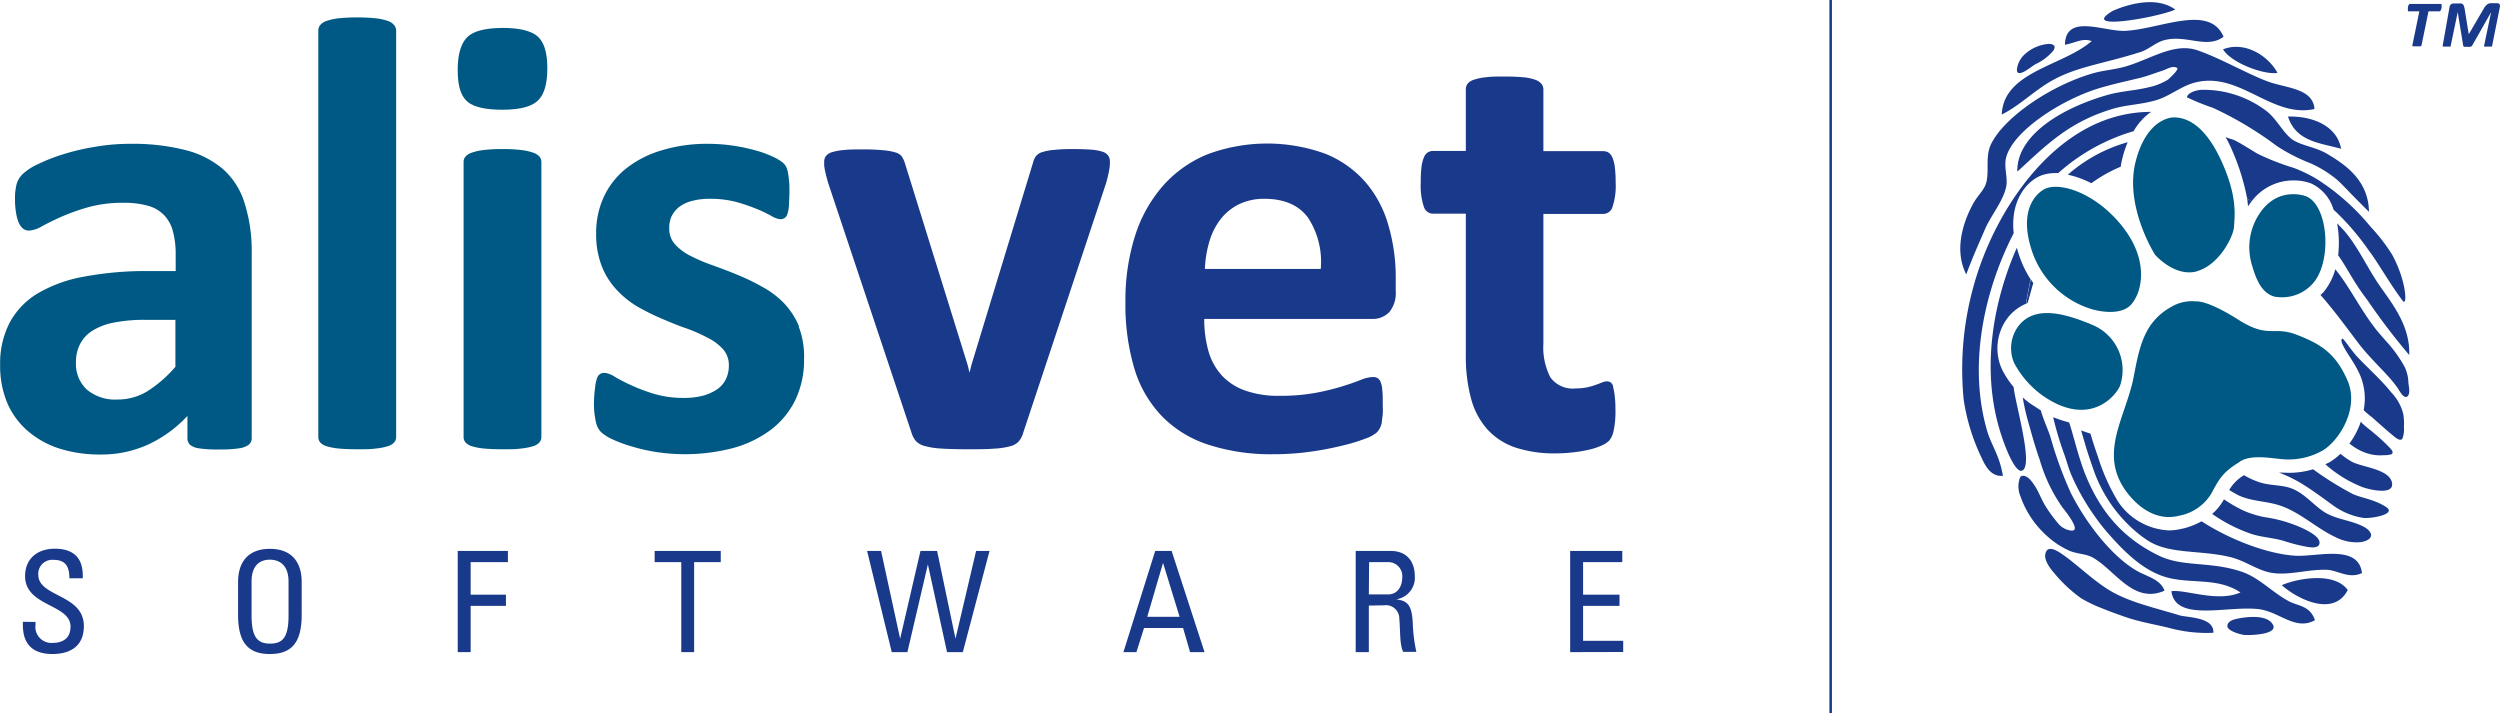 <svg viewBox="0 0 357.75 102.09" xmlns="http://www.w3.org/2000/svg"><path d="M32 24.28a13.23 13.23 0 0 0-5.41-2.79 30.4 30.4 0 0 0-7.93-.91 28.87 28.87 0 0 0-5.06.43A32 32 0 0 0 9 22.09a25.69 25.69 0 0 0-3.63 1.43 8.22 8.22 0 0 0-2.16 1.42 3.34 3.34 0 0 0-.84 1.43 8.41 8.41 0 0 0-.22 2.17 10.47 10.47 0 0 0 .14 1.85 5.83 5.83 0 0 0 .37 1.42 2.37 2.37 0 0 0 .61.88 1.33 1.33 0 0 0 .87.31A4.13 4.13 0 0 0 6 32.38c.75-.41 1.69-.87 2.8-1.37a30.23 30.23 0 0 1 3.87-1.37 18.41 18.41 0 0 1 5-.62 12.38 12.38 0 0 1 3.56.44 5 5 0 0 1 2.3 1.38 5.23 5.23 0 0 1 1.23 2.32 12.53 12.53 0 0 1 .38 3.24v2.39h-3.88a47.59 47.59 0 0 0-9.24.8A19.89 19.89 0 0 0 5.37 42a10.91 10.91 0 0 0-4 4.2 12.58 12.58 0 0 0-1.35 6 13.68 13.68 0 0 0 1.06 5.56 11 11 0 0 0 3 4 13 13 0 0 0 4.52 2.46 19.14 19.14 0 0 0 5.76.82 16.08 16.08 0 0 0 6.91-1.46 18 18 0 0 0 5.55-4.06v3.13a1.26 1.26 0 0 0 .38 1 2.52 2.52 0 0 0 1.29.51 17.83 17.83 0 0 0 2.88.16 17.83 17.83 0 0 0 2.81-.16 3.09 3.09 0 0 0 1.4-.51 1.18 1.18 0 0 0 .44-1V36.14a22.48 22.48 0 0 0-1-7A10.6 10.6 0 0 0 32 24.28zm-6.9 28.21a17.94 17.94 0 0 1-4 3.49 8.09 8.09 0 0 1-4.31 1.19 6.27 6.27 0 0 1-4.35-1.41 5 5 0 0 1-1.57-3.89 5.63 5.63 0 0 1 .56-2.58 4.9 4.9 0 0 1 1.74-1.93 8.79 8.79 0 0 1 3.09-1.19 22.48 22.48 0 0 1 4.6-.4h4.24zM55.51 3a8.21 8.21 0 0 0-1.7-.38 28 28 0 0 0-5.39 0 8.21 8.21 0 0 0-1.7.38 2 2 0 0 0-.91.6 1.29 1.29 0 0 0-.26.79v58.13a1.21 1.21 0 0 0 .26.77 2 2 0 0 0 .91.56 8.66 8.66 0 0 0 1.7.33c.71.07 1.61.11 2.7.11s2 0 2.69-.11a8.66 8.66 0 0 0 1.7-.33 2 2 0 0 0 .91-.56 1.17 1.17 0 0 0 .27-.77V4.41a1.24 1.24 0 0 0-.27-.79 1.9 1.9 0 0 0-.91-.62zM76.3 21.85a7.78 7.78 0 0 0-1.69-.38 22.32 22.32 0 0 0-2.71-.14 22 22 0 0 0-2.69.14 7.61 7.61 0 0 0-1.7.38 2.1 2.1 0 0 0-.91.57 1.16 1.16 0 0 0-.26.77v39.33a1.16 1.16 0 0 0 .26.77 2 2 0 0 0 .91.56 8.66 8.66 0 0 0 1.7.33c.71.07 1.61.11 2.69.11s2 0 2.71-.11a8.85 8.85 0 0 0 1.69-.33 2 2 0 0 0 .91-.56 1.21 1.21 0 0 0 .26-.77V23.19a1.21 1.21 0 0 0-.26-.77 2.1 2.1 0 0 0-.91-.57zM72 4c-2.5 0-4.21.43-5.11 1.3S65.5 7.74 65.5 10s.43 3.64 1.3 4.46 2.56 1.24 5.07 1.24 4.15-.43 5.07-1.28 1.38-2.4 1.38-4.64-.45-3.67-1.32-4.5S74.42 4 72 4zm42.34 42.7a11.06 11.06 0 0 0-2.21-3.38A13 13 0 0 0 109 41a30.82 30.82 0 0 0-3.53-1.7c-1.2-.49-2.38-.94-3.53-1.35a24.37 24.37 0 0 1-3.12-1.33 7.71 7.71 0 0 1-2.21-1.64 3.27 3.27 0 0 1-.84-2.29 4.05 4.05 0 0 1 .31-1.69 3.92 3.92 0 0 1 1.06-1.35 5.1 5.1 0 0 1 1.86-.89 9.63 9.63 0 0 1 2.61-.31 14.44 14.44 0 0 1 3.78.46 27.33 27.33 0 0 1 2.92 1 19 19 0 0 1 2.09 1 3.17 3.17 0 0 0 1.24.46 1.21 1.21 0 0 0 .62-.16 1 1 0 0 0 .42-.6 5 5 0 0 0 .22-1.19c0-.49.07-1.15.07-1.94s0-1.25-.07-1.7a8.85 8.85 0 0 0-.16-1.15 2.59 2.59 0 0 0-.26-.8 2.19 2.19 0 0 0-.59-.66 7.33 7.33 0 0 0-1.39-.79 14.55 14.55 0 0 0-2.4-.86 25.81 25.81 0 0 0-3.15-.67 25 25 0 0 0-3.6-.27 22.34 22.34 0 0 0-6.69.94 15 15 0 0 0-5.07 2.6 11.18 11.18 0 0 0-3.18 4.05 12.15 12.15 0 0 0-1.1 5.18 12.48 12.48 0 0 0 .82 4.78 10.49 10.49 0 0 0 2.17 3.4 13.1 13.1 0 0 0 3 2.39 33.2 33.2 0 0 0 3.49 1.72c1.19.5 2.36 1 3.49 1.37a23.63 23.63 0 0 1 3 1.33 7.33 7.33 0 0 1 2.21 1.66 3.45 3.45 0 0 1 .81 2.29 4.53 4.53 0 0 1-.44 2 3.72 3.72 0 0 1-1.3 1.46 6.66 6.66 0 0 1-2 .88 10.31 10.31 0 0 1-2.67.31 14.64 14.64 0 0 1-4.26-.57 24.33 24.33 0 0 1-3.29-1.24c-1-.44-1.74-.85-2.37-1.21a3.17 3.17 0 0 0-1.43-.56 1.26 1.26 0 0 0-.67.16 1.15 1.15 0 0 0-.44.61 5.32 5.32 0 0 0-.26 1.24 18.81 18.81 0 0 0-.17 2.07 11.93 11.93 0 0 0 .27 2.93 2.94 2.94 0 0 0 .74 1.46 6.49 6.49 0 0 0 1.55 1 19.06 19.06 0 0 0 2.65 1 26.64 26.64 0 0 0 3.6.84 27.3 27.3 0 0 0 11-.53 16.09 16.09 0 0 0 5.43-2.59 11.82 11.82 0 0 0 3.56-4.29 13.22 13.22 0 0 0 1.26-5.92 11.79 11.79 0 0 0-.77-4.62z" fill="#005984"/><g fill="#19398a"><path d="M157.83 21.73a7 7 0 0 0-1.61-.31c-.7-.05-1.59-.09-2.68-.09a24.47 24.47 0 0 0-2.71.12 7.7 7.7 0 0 0-1.66.31 1.81 1.81 0 0 0-.91.57 2.5 2.5 0 0 0-.42.9l-8.83 29-.27 1.1-.27-1.1-9-28.95a3.77 3.77 0 0 0-.43-.9 1.77 1.77 0 0 0-.91-.57 8.58 8.58 0 0 0-1.75-.31 28.3 28.3 0 0 0-2.92-.12c-1.09 0-2 0-2.71.09a8.13 8.13 0 0 0-1.71.31 1.81 1.81 0 0 0-.86.56 1.35 1.35 0 0 0-.24.77v.57a7.92 7.92 0 0 0 .18 1q.15.71.42 1.59l11.89 35.63a3.4 3.4 0 0 0 .6 1.17 2.53 2.53 0 0 0 1.21.73 10.91 10.91 0 0 0 2.32.38c1 .07 2.26.11 3.82.11s2.88 0 3.87-.09a10.78 10.78 0 0 0 2.34-.35 2.43 2.43 0 0 0 1.24-.74 3.42 3.42 0 0 0 .6-1.21l11.84-35.66c.12-.41.21-.78.29-1.11s.13-.6.17-.85a4.85 4.85 0 0 0 .09-.69 5.25 5.25 0 0 0 0-.53 1.34 1.34 0 0 0-.22-.77 1.61 1.61 0 0 0-.77-.56zm37.59 4.36a15.12 15.12 0 0 0-5.77-4.09 24.42 24.42 0 0 0-16.88.09 17.09 17.09 0 0 0-6.34 4.49 20 20 0 0 0-4 7.16 30.36 30.36 0 0 0-1.38 9.47 31.93 31.93 0 0 0 1.31 9.64 16.72 16.72 0 0 0 4 6.8 16.23 16.23 0 0 0 6.6 4 28.85 28.85 0 0 0 9.2 1.35 38 38 0 0 0 5.49-.38 45 45 0 0 0 4.55-.88 25.4 25.4 0 0 0 3.26-1 5.11 5.11 0 0 0 1.54-.84 2.46 2.46 0 0 0 .46-.64 2.71 2.71 0 0 0 .28-.82c0-.32.09-.71.13-1.17s0-1 0-1.66 0-1.34-.07-1.83a3.55 3.55 0 0 0-.24-1.13 1.2 1.2 0 0 0-.44-.55 1.36 1.36 0 0 0-.67-.15 5.15 5.15 0 0 0-1.72.41c-.7.29-1.6.6-2.67.93a34.09 34.09 0 0 1-3.82.93 27.73 27.73 0 0 1-5.12.42 14.09 14.09 0 0 1-4.93-.75 8.23 8.23 0 0 1-3.37-2.19 8.69 8.69 0 0 1-1.9-3.49 16.65 16.65 0 0 1-.59-4.57h24a3.28 3.28 0 0 0 2.5-1 4.32 4.32 0 0 0 .9-3v-1.75a26.5 26.5 0 0 0-1.06-7.68 16.19 16.19 0 0 0-3.25-6.12zm-23 12.39a15.91 15.91 0 0 1 .64-3.91 9.69 9.69 0 0 1 1.59-3.18 7.57 7.57 0 0 1 2.61-2.14 8.09 8.09 0 0 1 3.69-.8q4.2 0 6.21 2.67a11.51 11.51 0 0 1 1.84 7.36zm58.43 16.86a1 1 0 0 0-.37-.62 1 1 0 0 0-.51-.15 1.91 1.91 0 0 0-.69.15c-.24.1-.55.22-.92.35a10.15 10.15 0 0 1-1.26.36 7.74 7.74 0 0 1-1.59.15 3.94 3.94 0 0 1-3.65-1.58 9.31 9.31 0 0 1-1-4.84V30.61h8.62a1.39 1.39 0 0 0 1.27-1 9.55 9.55 0 0 0 .45-3.47 18.81 18.81 0 0 0-.11-2.17 5.31 5.31 0 0 0-.34-1.39 1.64 1.64 0 0 0-.54-.73 1.49 1.49 0 0 0-.79-.22h-8.56v-8.82a1.29 1.29 0 0 0-.27-.8 2 2 0 0 0-.88-.59 6.64 6.64 0 0 0-1.7-.36c-.73-.07-1.63-.11-2.72-.11s-1.95 0-2.68.11a6.92 6.92 0 0 0-1.72.36 1.85 1.85 0 0 0-.89.58 1.4 1.4 0 0 0-.24.8v8.8h-4.69a1.42 1.42 0 0 0-.77.22 1.59 1.59 0 0 0-.55.73 5.31 5.31 0 0 0-.34 1.39 19.07 19.07 0 0 0-.1 2.17 9.6 9.6 0 0 0 .44 3.47 1.39 1.39 0 0 0 1.28 1h4.73v20.2a23.12 23.12 0 0 0 .75 6.27 10.79 10.79 0 0 0 2.34 4.4 9.58 9.58 0 0 0 4 2.59 17.88 17.88 0 0 0 5.75.84 22.36 22.36 0 0 0 2.45-.14 19.94 19.94 0 0 0 2.25-.37 9.89 9.89 0 0 0 1.81-.58 3.64 3.64 0 0 0 1.18-.75 3.28 3.28 0 0 0 .63-1.46 13.27 13.27 0 0 0 .25-3 15.93 15.93 0 0 0-.11-2 10.3 10.3 0 0 0-.23-1.24zm30.94 46.75V0h.36v102.09zm28.37-58.74.8-2.86c-.12-.17-.23-.35-.35-.53-.24 1.12-.47 2.31-.67 3.51zm31.39-15.03c.07.42.11.84.14 1.21.17-.26.34-.49.51-.71a4.53 4.53 0 0 1-.55-.38.58.58 0 0 0-.1-.12zM306.32 7.44c1.17-.38 2.16-1.35 3.35-1.68 3.18-.87 6.09 1.31 8.52-.5-2-4.72-9-1.12-14-.85-3.08.17-8.6-2.57-8.7 2 1.62-.31 2.5-1 3.83-.53-4.15 3.6-12.61 4.33-12.87 10.51 2.38-1.18 4.23-3.05 6.7-4.57 3.76-2.29 7.72-2.63 13.17-4.38zm-16.87 49.43a32 32 0 0 0 .73 3.29c.57 2 1 3.65 1.71 5.65a22.72 22.72 0 0 0 3.31 6.89 14.81 14.81 0 0 1 1.23 1.71c.49.81.94 1.83-.48 1.43a2.86 2.86 0 0 1-1.29-.78 20.34 20.34 0 0 1-1.77-2.35c-1-1.54-1.13-2.6-2.31-4-.37-.43-1.1-.92-1.5-.41a3.63 3.63 0 0 0 .05 2.73 13.57 13.57 0 0 0 3.74 5.62 12.17 12.17 0 0 0 3.13 2.1c1.08.52 2.44.48 3.41 1 3.32 1.85 5.83 6.73 10.33 4.78-.58-1.65-2.49-2-4-2.87-3.57-2.08-7.21-6.77-9.41-11.13a56.57 56.57 0 0 1-2.93-8.06c-.36-1.1-1-2.43-1.36-3.74-.27-.17-.55-.35-.82-.54a10.61 10.61 0 0 1-1.77-1.32z"/><path d="M293.81 59.71a46.45 46.45 0 0 0 1.58 5.29c.3.82.52 1.67.83 2.49a24.28 24.28 0 0 0 1.06 2.32 33.22 33.22 0 0 0 2.62 4.27c.45.63.91 1.24 1.41 1.82 2.35 2.74 5.13 5.61 8.5 6.65 3.58 1.09 7.49 0 10.8 2.23-3.3 1.45-7.86-.46-9.88-.18.56 4.51 8.14 2 12.59 2.58 2.93.41 5.17 3.11 7.95 1.57-.7-2.07-2.34-2-3.69-2.69-2.44-1.29-4.26-3.4-6.83-4.26-4.47-1.5-8.38-.63-11.8-2.28-5.09-2.47-8.37-6.19-10.6-11.77-1-2.58-1.81-6.1-2.26-7.3-.97-.26-1.26-.37-2.28-.74zm-6.43-14.33a6.56 6.56 0 0 1 2.53-1.91c.2-1.2.43-2.39.67-3.51a14.65 14.65 0 0 1-1.67-3.51c-.12-.34-.21-.67-.3-1-3.29 7.45-5.43 17.79-2 27.47.33.93 1.52 4.21 2.54 4.46 2.11 0-.74-9.43-1-12a12.76 12.76 0 0 1-1.7-2.6 7.23 7.23 0 0 1 .93-7.4zm11.89-19.16a21.13 21.13 0 0 1 4.21-2.37 8.9 8.9 0 0 1 .24-1.23 15.89 15.89 0 0 1 .75-2.27 21.92 21.92 0 0 0-8.56 4.65 13.55 13.55 0 0 1 3.36 1.22z"/><path d="M328.4 79.52c-4.11-.27-9.5-2.42-13.35-4.92a11.09 11.09 0 0 1-2.71 1.05c-.14 0-.29.06-.44.09a3.43 3.43 0 0 1-.34.06 7.57 7.57 0 0 1-1.16.1 9.24 9.24 0 0 1-7.33-4.16 28.78 28.78 0 0 1-2.86-6.41 51.95 51.95 0 0 1-1.06-3.27l-1.34-.46c.08.29.7 2.41.81 2.75.27.85.55 1.7.85 2.54a20.41 20.41 0 0 0 5.75 8.81 16.31 16.31 0 0 0 2.29 1.75c3.06 1.87 7.26 1.24 11.57 2.25 2.17.51 3.9 1.89 5.87 2.25 2.53.47 5.23-.51 8.05-.41 1.51.06 3.14 1.36 5 .46-.52-4.21-6.48-2.27-9.6-2.48zM292 25.15a5.73 5.73 0 0 1 2.13-.38h.4a28.07 28.07 0 0 1 10.79-6 8.55 8.55 0 0 1 2.5-2.76c-10.72 0-18.1 8.87-22 16.32A44.42 44.42 0 0 0 281 57.17a28.84 28.84 0 0 0 2.62 8.45c.59 1.31 1.41 2.61 3 2.47-.54-3.14-1.7-4.37-2.33-6.67-2.75-9.81-.05-20.45 3.87-28.05-.52-4.92 2.06-7.49 3.84-8.22zM328.09 20c-1.35-.91-2.27-3-3.81-4.15a14.9 14.9 0 0 0-9.12-3c-.63 0-2.08.31-2.21 1.08a34.4 34.4 0 0 0 3.72 1.5 50.23 50.23 0 0 1 9.15 5.47 25.82 25.82 0 0 0 4.55 2.36 15.47 15.47 0 0 1 2.63 1.4c2.13 1.45 1.65 1.37 6 5.65-.06-4.43-3.27-6.71-6.09-8.35-1.53-.9-3.53-1.11-4.82-1.96zm9.65 33.71a8.59 8.59 0 0 1 .51 4.93c0 .15 1 .94 1.18 1.06l1.37 1.22c.51.45 1 .88 1.55 1.33.3.25 1.1 1 1.42.53a3.47 3.47 0 0 0 .23-1.61 8 8 0 0 0-.11-2 6.78 6.78 0 0 0-1.69-3c-1.49-1.88-3.36-3.48-5-5.25-.88-1-1.85-2.51-2-2.46-.43.16.25 1.27.35 1.46.35.63.77 1.21 1.14 1.83a15.33 15.33 0 0 1 1.05 1.96zm-3.56-15.18a8.74 8.74 0 0 1-1.66 3.24c-.14.16-.3.29-.46.44 1.88 2.11 3.8 4.75 5.43 6.9 1.38 1.82 3.06 3.38 4.57 5.09a15.74 15.74 0 0 1 1 1.27c.24.3.86 1.63 1.4 1.28s.2-1.61.18-2a5.39 5.39 0 0 0-.58-2.33 18.81 18.81 0 0 0-2.73-3.73c-.55-.65-1.14-1.28-1.66-2-1.92-2.5-3.48-5.69-5.49-8.16zm-30.89-12.68v-.06zm23.21 41.78h-.37c2.78 1.06 4.42 2.28 7.69 4.66a10 10 0 0 0 4.35 1.82c1 .14 4.93-.49 3.26-1.57s-3.43-1.26-4.73-1.84a45.38 45.38 0 0 1-5.7-3.55 11.85 11.85 0 0 1-3.5.51z"/><path d="M316.56 73.54a22.23 22.23 0 0 0 5.54 2.84c1.44.49 3.14.57 4.63 1a25.57 25.57 0 0 0 2.73.74c.55.1 2.31.58 2.46-.35s-1.59-1.75-2.2-2.08a20 20 0 0 0-5.67-1.69 14 14 0 0 1-3.15-1 20.73 20.73 0 0 1-2.66-1.55l-.07.14a7.36 7.36 0 0 1-1.61 1.95zm2.44-3.42c.42.27.86.51 1.27.73 1.83.9 4 .83 6 1.49 2.93 1 5.21 3.25 7.95 4.53a6.56 6.56 0 0 0 3.6.71c2-.32 1.89-1.53.18-2.33s-3.54-.94-5.09-1.8S330 70.8 328.18 70c-1.45-.66-3.3-.46-4.88-1a10.88 10.88 0 0 1-2.18-1 5.93 5.93 0 0 0-2.12 2.12zm13.76-3.68a17.76 17.76 0 0 0 5.24 3.24c1 .38 4.52 1.23 4.31-.5-.25-2.08-4.39-2.32-5.78-3.12a11 11 0 0 1-1.61-1.12 8.62 8.62 0 0 1-1.54 1.19zM294 6.86c.09-.4-.31-.6-.92-.57a5.75 5.75 0 0 0-3.25 1.4 3.48 3.48 0 0 0-1 1.4c-.11.3-.41 1.19 0 1.34.63.22 1.95-1 2.52-1.28a7.32 7.32 0 0 0 2.41-1.82 1 1 0 0 0 .24-.47zm-10 26.06c.83-2 2.74-4.22 3.1-6.29.22-1.18-.32-2.64-.06-3.93.84-3.91 8.15-8.6 13.7-10.18 1.86-.54 3.77-.95 5.65-1.41 1-.26 2-.66 3.07-1 .65-.21 1.44-.78 2.09-.38.32.2-1.22 1.61-1.35 1.69a8.59 8.59 0 0 1-2.69 1.06c-1.92.48-3.93.55-5.83 1.08-6.55 1.84-13.13 5.76-13 11 4.28-3.92 7.38-7.1 13.7-9 2-.59 4.28-.61 6.37-1.29 1.86-.61 3.42-1.94 5.25-2.43 6.46-1.75 11 5.12 17.2 3.76-.18-2.92-4-3-6.45-3.86-2.87-1-6.87-3.36-10.29-4.54s-6.85 1.39-10.6 2.4c-1.37.36-2.84.47-4.25.86-6 1.69-12.77 6.25-14.68 10.14-.83 1.71-.3 3.5-.64 5.3-.26 1.3-1.29 2-2 3.37-1.46 2.72-2.64 6.61-.92 10 1.12-2.98 1.63-4.01 2.63-6.35zm27.28-31.55c-3.42-2.51-9 .22-9 .22-4.84 2.92 6.52.9 9-.22zm9.33 87.08c-.74.13-1.8.31-1.87 1.1s2.11 1.28 2.33 1.3c.75.09 5.62 0 3.93-1.8-.94-1-3.19-.81-4.39-.6z"/><path d="M325.91 10.43c-1.32-2.45-4.7-4.6-7.79-3.37 1.16 1.94 5.88 3.69 7.79 3.37zm1.5 6.25c1.16 3.6 4.6 3.77 7.6 4.61-.58-3.29-4.11-4.71-7.6-4.61zm-15.49 71.38c-4.25-1.28-7.65-2-10.52-3.88-2.15-1.42-4-3.2-5.8-4.52-.57-.4-2.12-1.64-2.72-.86a.41.41 0 0 1-.05.09c-.58 1 .48 2.37 1.1 3.09a20.38 20.38 0 0 0 3.86 3.62 19.3 19.3 0 0 0 3.15 1.5c1.1.46 2.12.81 3.23 1.2 2.16.75 4.34 1.06 6.56 1.64a20.33 20.33 0 0 0 6 .61c.15-2.26-3.73-2.17-4.81-2.49zm24.43-24.48a7.29 7.29 0 0 0 2.86 1.42 6.24 6.24 0 0 0 1.88.14 3.47 3.47 0 0 0 1.13-.14c.52-.31-.35-1-.6-1.29a30.23 30.23 0 0 0-2.54-2.25c-.15-.12-1.29-1-1.23-1.16a11.71 11.71 0 0 1-1.66 3.2zm-1.76-27.05c1.31 1.82 2.13 3.74 4.17 6.39a92.77 92.77 0 0 0 6 7.88c.17-4.48-2.88-7.86-4.57-10.42s-3.16-5.77-5.13-7.78c-.22-.22-.41-.43-.62-.65a15.51 15.51 0 0 1 .15 4.58z"/><path d="M321.55 28.32a.58.58 0 0 1 .1.12 4.53 4.53 0 0 0 .55.38 7.45 7.45 0 0 1 6-3 7.16 7.16 0 0 1 2.5.42 6 6 0 0 1 3.23 3.76 35.92 35.92 0 0 1 5 5.78c1.46 1.93 3 4.75 4.9 7.27.67.88.58-2.75-1.51-6.6a25.51 25.51 0 0 0-3.09-4 32.46 32.46 0 0 0-7.54-6.73 20.23 20.23 0 0 0-3.53-1.72 34.24 34.24 0 0 1-5.1-2c-.77-.44-1.51-.93-2.27-1.37-.38-.22-.75-.43-1.14-.61-.21-.09-1.12-.31-1.2-.48q.33.61.66 1.29a32.35 32.35 0 0 1 2.44 7.49zm4.97 55.42c2.07 1.86 7.37 4.69 9.44.7-1.9-2.68-7.3-1.65-9.44-.7z"/></g><path d="M335.94 54.48c-1.72-4-3.95-5.28-7.26-6.57s-4 .52-8.12-2c-4.74-3.05-6.31-2.78-6.31-2.78a5.84 5.84 0 0 0-3.57.8 8.66 8.66 0 0 0-3.12 2.89c-1.35 2.15-1.76 4.73-2.24 7.16-1.15 5.85-5.2 11-.86 16.61 1.77 2.26 4.38 4 7.41 3.2a6.81 6.81 0 0 0 4.58-3.18c1.08-2 1.58-3 3.93-4.44 1.53-1.25 4.84-.55 6.24-.46a9.81 9.81 0 0 0 5.76-1.25c2.3-1.36 5.28-5.95 3.56-9.98zm-10.22-12a5.86 5.86 0 0 0 5.32-2c2.7-3.14 2.15-11.16-1.07-12.4 0 0-4.63-1.82-7.27 3.61a8.71 8.71 0 0 0-.43 6.29c.54 1.83 1.33 4.12 3.45 4.52zm-11.31-3.68c3.18-.9 5.22-5 5.28-6.37s.59-4.29-1.92-9.63-5.21-6-6.72-6c0 0-3.8-.1-5.44 6.32s2.78 13.34 2.78 13.34 2.83 3.26 6.02 2.36zm-15.33 7.54c-3.05-1.2-7.68-2.88-10.18.24a5.29 5.29 0 0 0-.67 5.37 13.55 13.55 0 0 0 4.06 4.65c6.91 4.83 10.72-.25 11.12-1.5a7 7 0 0 0-4.33-8.74zm.63-2s3.74 1.06 5.32-.83 2.44-6.27-1.24-11S295 26 292.69 27c0 0-4.27 1.79-1.93 8.89a13 13 0 0 0 8.95 8.46z" fill="#005984"/><path d="M5.08 89v.42A2.29 2.29 0 0 0 7.5 92c1.46 0 2.59-.62 2.59-2.35 0-3.21-6.5-2.85-6.5-7.2 0-2.56 1.83-3.93 4.25-3.93 2.65 0 4.13 1.29 4 4.23H9.93c0-1.58-.48-2.63-2.23-2.63a2 2 0 0 0-2.22 2.13C5.48 85.46 12 85 12 89.59c0 3-2.1 4-4.49 4-4.27 0-4.27-3.23-4.23-4.61zm28.99-1v-4.72c0-2.89 1.48-4.74 4.55-4.74s4.55 1.85 4.55 4.74V88c0 4-1.48 5.59-4.55 5.59S34.07 92 34.07 88zm7.22.07v-4.85c0-3-2.08-3.13-2.67-3.13s-2.62.1-2.62 3.13v4.88c0 3.18.92 4 2.66 4s2.63-.82 2.63-4zm24.21 5.25V78.84h7.18v1.6h-5.33v4.66h5.05v1.6h-5.05v6.62zm37.64-14.48v1.6h-3.81v12.88h-1.84V80.44h-3.81v-1.6zm20.94 0h2l2.73 12.56 2.91-12.56h2.38l2.63 12.56 2.95-12.56h1.92l-3.82 14.48h-2.26l-2.74-12.56-2.93 12.56h-2.24zm41.23 0h2.35l4.71 14.48h-2.07l-1-3.45h-5.59l-1.09 3.45h-1.86zm1.12 1.71-2.26 7.71h4.63zm29.45 6.11v6.66H194V78.84h5c2.56 0 3.46 1.81 3.46 3.61a3.12 3.12 0 0 1-2.64 3.31c1.66.26 2.27.82 2.36 3.73a23 23 0 0 0 .5 3.79h-1.88c-.52-1-.4-2.89-.56-4.81a1.91 1.91 0 0 0-2.19-1.85zm0-1.6h2.78c1.32 0 2-1.15 2-2.41a2 2 0 0 0-1.94-2.21h-2.8zm28.81 8.26V78.84h7.46v1.6h-5.61v4.66h5.21v1.6h-5.21v5h5.74v1.6zm124.7-92.21a1.37 1.37 0 0 1-.07.24.54.54 0 0 1-.08.17.24.24 0 0 1-.1.1.21.21 0 0 1-.1 0h-1.52l-1 4.86a.13.13 0 0 1-.05.09l-.12.06h-.84a.83.83 0 0 1-.2 0l-.1-.06a.09.09 0 0 1 0-.09l1-4.86h-1.48a.18.18 0 0 1-.11 0 .19.19 0 0 1-.05-.1.42.42 0 0 1 0-.17v-.24a.92.92 0 0 1 .05-.26 1.14 1.14 0 0 1 .09-.19.47.47 0 0 1 .1-.1.2.2 0 0 1 .11 0h4.32a.12.12 0 0 1 .09 0l.06.1a1 1 0 0 1 0 .19c.02.07.01.15 0 .26zm7.24 5.41a.13.13 0 0 1 0 .09.64.64 0 0 1-.1.06h-.79a.56.56 0 0 1-.18 0l-.08-.06a.22.22 0 0 1 0-.09l1-4.78-2.74 4.83a.44.44 0 0 1-.24.12 1.86 1.86 0 0 1-.47 0 1.25 1.25 0 0 1-.38 0 .24.24 0 0 1-.16-.12l-.79-4.83-1 4.78a.19.19 0 0 1 0 .09l-.1.06a.74.74 0 0 1-.19 0h-.6a.58.58 0 0 1-.17 0 .26.26 0 0 1-.09-.06.22.22 0 0 1 0-.09l.98-5.52a.61.61 0 0 1 .2-.37.55.55 0 0 1 .36-.13h.76a1.23 1.23 0 0 1 .36 0 .46.46 0 0 1 .23.12.59.59 0 0 1 .14.23 2.28 2.28 0 0 1 .1.36l.6 3.69 2.16-3.69a1.94 1.94 0 0 1 .46-.56.87.87 0 0 1 .59-.19h.86a.37.37 0 0 1 .32.13.49.49 0 0 1 .07.37z" fill="#19398a"/></svg>